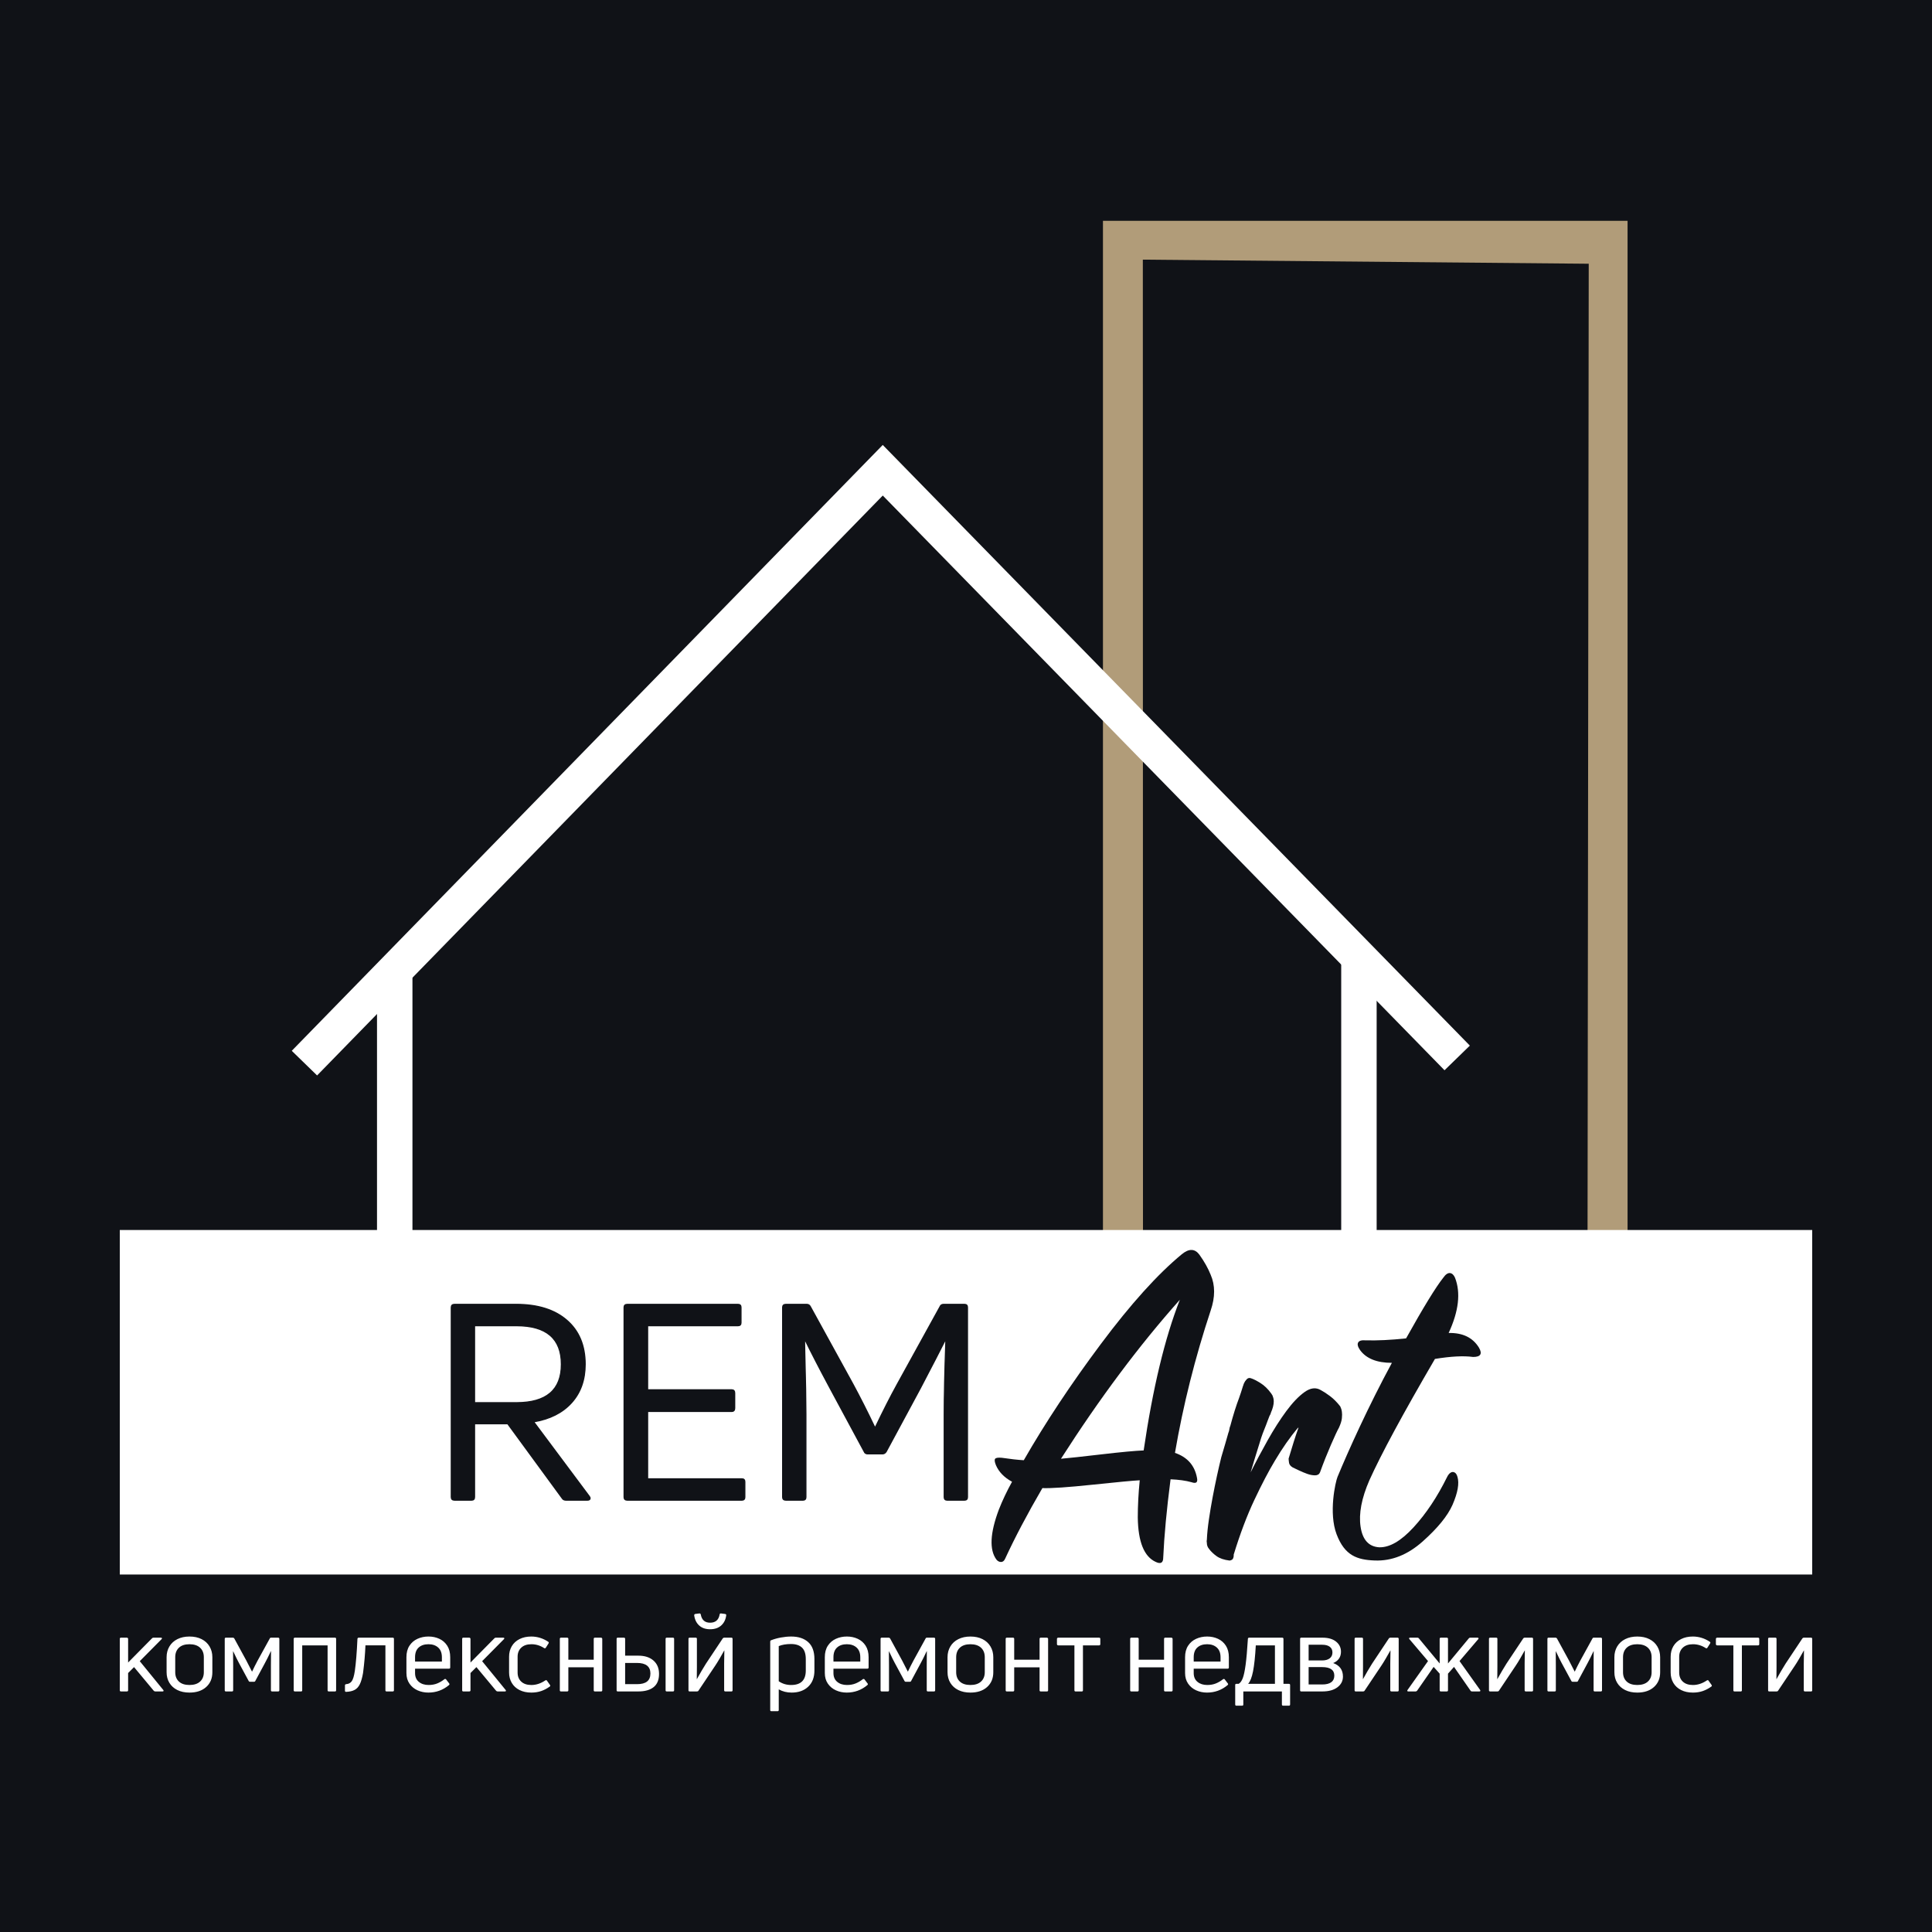 <?xml version="1.0" encoding="UTF-8"?> <svg xmlns="http://www.w3.org/2000/svg" xmlns:xlink="http://www.w3.org/1999/xlink" xmlns:xodm="http://www.corel.com/coreldraw/odm/2003" xml:space="preserve" width="350mm" height="350mm" version="1.1" style="shape-rendering:geometricPrecision; text-rendering:geometricPrecision; image-rendering:optimizeQuality; fill-rule:evenodd; clip-rule:evenodd" viewBox="0 0 10094.76 10094.76"> <defs> <style type="text/css"> .str0 {stroke:#101217;stroke-width:5.77;stroke-miterlimit:22.926} .fil0 {fill:#101217} .fil2 {fill:#B19C79} .fil3 {fill:white} .fil4 {fill:#101217;fill-rule:nonzero} .fil1 {fill:white;fill-rule:nonzero} </style> </defs> <g id="Слой_x0020_1">  <polygon class="fil0" points="-0,10094.76 -0,0 10094.76,0 10094.76,10094.76 "></polygon> <path class="fil1" d="M811.26 8837.82c-3.26,0 -5.98,-1.27 -8.15,-3.81l-102.7 -123.36 -30.98 30.98 0 90.21c0,3.98 -2.17,5.98 -6.52,5.98l-30.97 0c-3.99,0 -5.98,-2 -5.98,-5.98l0 -268.45c0,-4.34 1.99,-6.52 5.98,-6.52l30.97 0c1.81,0 3.35,0.63 4.62,1.89 1.27,1.27 1.9,2.81 1.9,4.62l0 123.36 124.98 -126.62c1.81,-2.17 4.35,-3.25 7.61,-3.25l39.12 0c2.53,0 4.17,0.81 4.89,2.44 0.73,1.63 0.18,3.35 -1.63,5.16l-114.12 115.21 122.81 150.52c1.08,1.44 1.63,2.72 1.63,3.8 0,2.54 -1.81,3.81 -5.43,3.81l-38.04 0zm298.33 -100.54c0,32.24 -10.78,58.06 -32.33,77.44 -21.56,19.38 -50.63,29.07 -87.22,29.07 -24.27,0 -45.37,-4.44 -63.31,-13.31 -17.93,-8.88 -31.79,-21.37 -41.57,-37.5 -9.78,-16.12 -14.67,-34.68 -14.67,-55.7l0 -78.24c0,-21.02 4.89,-39.76 14.67,-56.25 9.78,-16.48 23.73,-29.26 41.84,-38.31 18.12,-9.05 39.12,-13.58 63.03,-13.58 24.27,0 45.38,4.53 63.31,13.58 17.93,9.06 31.78,21.83 41.57,38.31 9.78,16.48 14.67,35.23 14.67,56.25l0 78.24zm-194 0c0,20.66 6.43,36.96 19.29,48.91 12.86,11.96 31.24,17.93 55.15,17.93 23.91,0 42.39,-5.98 55.43,-17.93 13.04,-11.96 19.56,-28.25 19.56,-48.91l0 -78.24c0,-21.02 -6.52,-37.59 -19.56,-49.72 -13.05,-12.14 -31.52,-18.21 -55.43,-18.21 -23.91,0 -42.29,6.07 -55.15,18.21 -12.86,12.13 -19.29,28.71 -19.29,49.72l0 78.24zm264.64 100.54c-3.99,0 -5.98,-2 -5.98,-5.98l0 -268.45c0,-4.34 1.99,-6.52 5.98,-6.52l36.95 0c2.9,0 5.26,1.44 7.07,4.34l62.49 114.66c7.61,14.13 17.57,33.51 29.89,58.15l0.55 0c9.05,-19.21 18.84,-38.59 29.34,-58.15l63.04 -114.66c1.09,-2.9 3.44,-4.34 7.07,-4.34l36.41 0c4.34,0 6.52,2.17 6.52,6.52l0 268.45c0,3.98 -2.17,5.98 -6.52,5.98l-31.52 0c-3.98,0 -5.98,-2 -5.98,-5.98l0 -129.88c0,-34.05 0.18,-59.05 0.55,-74.99l-0.55 0c-13.04,27.53 -23.37,48.19 -30.98,61.95l-50.53 94.01c-1.08,2.9 -3.44,4.35 -7.06,4.35l-20.65 0c-3.26,0 -5.62,-1.45 -7.07,-4.35l-51.62 -95.64c-7.24,-13.4 -15.21,-29.53 -23.91,-48.36l-5.98 -11.96 0.55 74.99 0 129.88c0,3.98 -2,5.98 -5.98,5.98l-32.06 0zm570.03 -280.94c3.98,0 5.98,2.17 5.98,6.52l0 268.45c0,3.98 -2,5.98 -5.98,5.98l-32.07 0c-4.34,0 -6.52,-2 -6.52,-5.98l0 -234.75 -132.59 0 0 234.75c0,3.98 -2,5.98 -5.98,5.98l-32.06 0c-4.34,0 -6.52,-2 -6.52,-5.98l0 -268.45c0,-4.34 2.17,-6.52 6.52,-6.52l209.22 0zm146.72 184.21c-4.35,25 -9.87,44.47 -16.57,58.41 -6.71,13.95 -15.76,24 -27.17,30.16 -11.42,6.15 -26.36,9.6 -44.83,10.32 -3.98,0 -5.98,-1.99 -5.98,-5.98l0 -27.71c0,-3.62 2,-5.79 5.98,-6.52 12.68,-0.73 22.46,-5.8 29.34,-15.22 6.88,-9.42 12.32,-27.53 16.31,-54.34 5.79,-39.85 10.32,-95.46 13.58,-166.83 0,-1.81 0.63,-3.35 1.9,-4.62 1.27,-1.27 2.81,-1.89 4.62,-1.89l177.7 0c4.35,0 6.52,2.17 6.52,6.52l0 268.45c0,3.98 -2.17,5.98 -6.52,5.98l-32.06 0c-3.99,0 -5.98,-2 -5.98,-5.98l0 -234.75 -104.34 0c-1.81,46.01 -5.98,94.01 -12.49,144zm455.38 -28.8c0,4.34 -2,6.52 -5.98,6.52l-177.7 0 0 22.82c0,19.93 6.61,35.32 19.84,46.19 13.22,10.86 30.15,16.3 50.8,16.3 17.03,0 32.15,-2.72 45.38,-8.15 13.22,-5.43 25.81,-12.86 37.77,-22.28 0.72,-0.72 1.99,-1.08 3.8,-1.08 2.54,0 4.16,0.91 4.89,2.72l15.75 20.65c1.09,1.45 1.63,2.71 1.63,3.8 0,1.45 -0.91,3.08 -2.71,4.89 -31.16,26.08 -67.03,39.12 -107.6,39.12 -20.29,0 -39.12,-3.9 -56.52,-11.68 -17.39,-7.79 -31.42,-19.38 -42.11,-34.78 -10.69,-15.4 -16.03,-33.96 -16.03,-55.7l0 -82.59c0,-23.91 5.25,-43.93 15.76,-60.05 10.5,-16.12 24.54,-28.17 42.11,-36.13 17.57,-7.97 36.68,-11.96 57.33,-11.96 20.65,0 39.58,3.98 56.79,11.96 17.21,7.97 30.98,20.01 41.3,36.13 10.33,16.12 15.49,36.14 15.49,60.05l0 53.25zm-43.48 -53.25c0,-22.1 -6.43,-38.95 -19.29,-50.54 -12.86,-11.59 -29.8,-17.39 -50.81,-17.39 -21.37,0 -38.4,5.71 -51.08,17.12 -12.68,11.41 -19.02,28.35 -19.02,50.81l0 22.82 140.2 0 0 -22.82zm291.27 178.78c-3.26,0 -5.98,-1.27 -8.15,-3.81l-102.71 -123.36 -30.98 30.98 0 90.21c0,3.98 -2.17,5.98 -6.52,5.98l-30.97 0c-3.99,0 -5.98,-2 -5.98,-5.98l0 -268.45c0,-4.34 1.99,-6.52 5.98,-6.52l30.97 0c1.81,0 3.35,0.63 4.62,1.89 1.27,1.27 1.9,2.81 1.9,4.62l0 123.36 124.98 -126.62c1.81,-2.17 4.35,-3.25 7.61,-3.25l39.12 0c2.53,0 4.17,0.81 4.89,2.44 0.73,1.63 0.18,3.35 -1.63,5.16l-114.12 115.21 122.81 150.52c1.08,1.44 1.63,2.72 1.63,3.8 0,2.54 -1.81,3.81 -5.43,3.81l-38.04 0zm272.24 -25.54c-14.49,10.5 -29.52,18.38 -45.1,23.63 -15.58,5.26 -32.6,7.88 -51.08,7.88 -23.55,0 -44.11,-4.44 -61.68,-13.31 -17.57,-8.88 -31.06,-21.28 -40.48,-37.22 -9.42,-15.94 -14.13,-34.05 -14.13,-54.34l0 -82.6c0,-20.65 4.71,-38.94 14.13,-54.88 9.42,-15.94 22.91,-28.35 40.48,-37.22 17.57,-8.88 37.95,-13.31 61.13,-13.31 31.52,0 61.05,9.06 88.58,27.17 2.17,1.44 3.26,3.08 3.26,4.89 0,1.09 -0.54,2.53 -1.63,4.34l-14.13 22.28c-2.54,3.26 -5.43,3.81 -8.7,1.63 -20.65,-13.4 -42.75,-20.1 -66.3,-20.1 -22.83,0 -40.58,5.98 -53.25,17.93 -12.68,11.96 -19.02,27.72 -19.02,47.28l0 82.6c0,19.93 6.34,35.77 19.02,47.55 12.68,11.77 30.25,17.66 52.71,17.66 25,0 49.27,-7.97 72.82,-23.91 1.81,-1.08 3.26,-1.63 4.34,-1.63 1.81,0 3.26,0.91 4.35,2.72l15.75 22.27c1.08,1.45 1.63,2.9 1.63,4.35 0,1.81 -0.91,3.26 -2.71,4.35zm58.69 25.54c-3.99,0 -5.98,-2 -5.98,-5.98l0 -268.45c0,-4.34 1.99,-6.52 5.98,-6.52l32.06 0c4.34,0 6.52,2.17 6.52,6.52l0 108.68 132.59 0 0 -108.68c0,-4.34 1.99,-6.52 5.98,-6.52l32.06 0c1.81,0 3.35,0.63 4.62,1.89 1.27,1.27 1.9,2.81 1.9,4.62l0 268.45c0,3.98 -2.18,5.98 -6.52,5.98l-32.06 0c-3.99,0 -5.98,-2 -5.98,-5.98l0 -120.09 -132.59 0 0 120.09c0,3.98 -2.18,5.98 -6.52,5.98l-32.06 0zm296.7 0c-3.99,0 -5.98,-2 -5.98,-5.98l0 -268.45c0,-4.34 1.99,-6.52 5.98,-6.52l32.06 0c4.34,0 6.52,2.17 6.52,6.52l0 87.49 69.01 0c33.32,0 59.68,8.52 79.07,25.54 19.38,17.03 29.07,40.21 29.07,69.56 0,31.15 -9.42,54.25 -28.26,69.28 -18.84,15.03 -45.46,22.55 -79.88,22.55l-107.6 0zm255.94 0c-3.98,0 -5.98,-2 -5.98,-5.98l0 -268.45c0,-4.34 1.99,-6.52 5.98,-6.52l32.07 0c4.34,0 6.52,2.17 6.52,6.52l0 268.45c0,3.98 -2.17,5.98 -6.52,5.98l-32.07 0zm-155.41 -38.04c23.55,0 41.12,-4.62 52.71,-13.86 11.59,-9.24 17.39,-23.28 17.39,-42.12 0,-18.11 -5.89,-31.79 -17.66,-41.03 -11.77,-9.23 -29.25,-13.85 -52.44,-13.85l-61.95 0 0 110.85 61.95 0zm466.25 -360.28c-2.54,22.1 -11.14,39.85 -25.81,53.25 -14.67,13.4 -34.15,20.1 -58.42,20.1 -23.91,0 -43.02,-6.61 -57.33,-19.83 -14.3,-13.22 -22.91,-30.88 -25.81,-52.98l0 -1.08c0,-1.45 0.54,-2.71 1.63,-3.8 1.09,-1.09 2.35,-1.81 3.8,-2.17l21.74 -2.72 1.08 0c2.9,0 4.9,1.63 5.98,4.89 5.07,28.98 21.38,43.48 48.91,43.48 28.25,0 44.92,-14.5 49.99,-43.48 0.36,-3.62 2.72,-5.25 7.07,-4.89l21.19 2.72c4.34,0.72 6.34,2.9 5.98,6.52zm-191.28 398.32c-3.99,0 -5.98,-2 -5.98,-5.98l0 -268.45c0,-4.34 1.99,-6.52 5.98,-6.52l32.06 0c3.98,0 5.98,2.17 5.98,6.52l0 144.55 -0.55 66.3c6.16,-11.23 14.4,-25.72 24.72,-43.47 10.33,-17.76 18.02,-30.43 23.09,-38.04l87.49 -131.5c1.81,-2.9 4.35,-4.34 7.6,-4.34l38.04 0c3.98,0 5.98,2.17 5.98,6.52l0 268.45c0,3.98 -2,5.98 -5.98,5.98l-31.52 0c-4.34,0 -6.52,-2 -6.52,-5.98l0 -140.2c0,-19.21 0.37,-41.84 1.09,-67.93l-0.55 0c-6.15,11.23 -13.94,24.91 -23.37,41.03 -9.42,16.12 -17.21,28.72 -23.37,37.77l-88.03 131.5c-1.45,2.54 -3.98,3.81 -7.61,3.81l-38.58 0zm425.48 -267.36c15.58,-6.16 32.7,-10.96 51.36,-14.4 18.66,-3.44 36.68,-5.16 54.07,-5.16 37.32,0 66.84,9.69 88.58,29.07 21.72,19.38 32.6,49 32.6,88.85l0 59.78c0,35.87 -10.87,64.03 -32.6,84.5 -21.74,20.46 -50.54,30.7 -86.41,30.7 -24.99,0 -47.45,-5.62 -67.38,-16.84l0 108.14c0,3.98 -2.17,5.98 -6.52,5.98l-32.06 0c-3.99,0 -5.98,-1.99 -5.98,-5.98l0 -357.56c0,-3.62 1.45,-5.98 4.34,-7.07zm104.88 233.66c51.08,0 76.62,-25.18 76.62,-75.53l0 -59.78c0,-27.53 -6.61,-47.54 -19.83,-60.04 -13.22,-12.5 -32.33,-18.74 -57.34,-18.74 -25.35,0 -46.73,3.62 -64.12,10.86l0 183.67c18.84,13.04 40.39,19.56 64.66,19.56zm404.84 -91.83c0,4.34 -2,6.52 -5.98,6.52l-177.69 0 0 22.82c0,19.93 6.6,35.32 19.83,46.19 13.22,10.86 30.15,16.3 50.81,16.3 17.03,0 32.15,-2.72 45.38,-8.15 13.22,-5.43 25.81,-12.86 37.77,-22.28 0.72,-0.72 1.99,-1.08 3.8,-1.08 2.54,0 4.16,0.91 4.89,2.72l15.75 20.65c1.09,1.45 1.64,2.71 1.64,3.8 0,1.45 -0.91,3.08 -2.72,4.89 -31.16,26.08 -67.03,39.12 -107.6,39.12 -20.29,0 -39.12,-3.9 -56.52,-11.68 -17.39,-7.79 -31.42,-19.38 -42.11,-34.78 -10.69,-15.4 -16.03,-33.96 -16.03,-55.7l0 -82.59c0,-23.91 5.25,-43.93 15.76,-60.05 10.5,-16.12 24.54,-28.17 42.11,-36.13 17.57,-7.97 36.68,-11.96 57.33,-11.96 20.65,0 39.58,3.98 56.79,11.96 17.21,7.97 30.98,20.01 41.3,36.13 10.33,16.12 15.49,36.14 15.49,60.05l0 53.25zm-43.48 -53.25c0,-22.1 -6.43,-38.95 -19.29,-50.54 -12.86,-11.59 -29.8,-17.39 -50.81,-17.39 -21.37,0 -38.4,5.71 -51.08,17.12 -12.68,11.41 -19.01,28.35 -19.01,50.81l0 22.82 140.2 0 0 -22.82zm111.95 178.78c-3.99,0 -5.98,-2 -5.98,-5.98l0 -268.45c0,-4.34 1.99,-6.52 5.98,-6.52l36.95 0c2.9,0 5.26,1.44 7.07,4.34l62.49 114.66c7.61,14.13 17.57,33.51 29.89,58.15l0.55 0c9.05,-19.21 18.84,-38.59 29.34,-58.15l63.03 -114.66c1.09,-2.9 3.44,-4.34 7.07,-4.34l36.41 0c4.34,0 6.52,2.17 6.52,6.52l0 268.45c0,3.98 -2.17,5.98 -6.52,5.98l-31.52 0c-3.98,0 -5.98,-2 -5.98,-5.98l0 -129.88c0,-34.05 0.18,-59.05 0.55,-74.99l-0.55 0c-13.04,27.53 -23.37,48.19 -30.98,61.95l-50.53 94.01c-1.08,2.9 -3.44,4.35 -7.06,4.35l-20.65 0c-3.26,0 -5.62,-1.45 -7.07,-4.35l-51.63 -95.64c-7.24,-13.4 -15.21,-29.53 -23.91,-48.36l-5.98 -11.96 0.55 74.99 0 129.88c0,3.98 -2,5.98 -5.98,5.98l-32.06 0zm583.07 -100.54c0,32.24 -10.77,58.06 -32.33,77.44 -21.56,19.38 -50.63,29.07 -87.22,29.07 -24.27,0 -45.37,-4.44 -63.31,-13.31 -17.93,-8.88 -31.79,-21.37 -41.57,-37.5 -9.78,-16.12 -14.67,-34.68 -14.67,-55.7l0 -78.24c0,-21.02 4.89,-39.76 14.67,-56.25 9.78,-16.48 23.73,-29.26 41.84,-38.31 18.12,-9.05 39.12,-13.58 63.03,-13.58 24.27,0 45.38,4.53 63.31,13.58 17.93,9.06 31.78,21.83 41.57,38.31 9.78,16.48 14.67,35.23 14.67,56.25l0 78.24zm-194 0c0,20.66 6.43,36.96 19.29,48.91 12.86,11.96 31.24,17.93 55.15,17.93 23.91,0 42.39,-5.98 55.43,-17.93 13.04,-11.96 19.56,-28.25 19.56,-48.91l0 -78.24c0,-21.02 -6.52,-37.59 -19.56,-49.72 -13.05,-12.14 -31.52,-18.21 -55.43,-18.21 -23.91,0 -42.29,6.07 -55.15,18.21 -12.86,12.13 -19.29,28.71 -19.29,49.72l0 78.24zm264.64 100.54c-3.99,0 -5.98,-2 -5.98,-5.98l0 -268.45c0,-4.34 1.99,-6.52 5.98,-6.52l32.06 0c4.34,0 6.52,2.17 6.52,6.52l0 108.68 132.59 0 0 -108.68c0,-4.34 1.99,-6.52 5.98,-6.52l32.06 0c1.81,0 3.35,0.63 4.62,1.89 1.27,1.27 1.9,2.81 1.9,4.62l0 268.45c0,3.98 -2.18,5.98 -6.52,5.98l-32.06 0c-3.99,0 -5.98,-2 -5.98,-5.98l0 -120.09 -132.59 0 0 120.09c0,3.98 -2.18,5.98 -6.52,5.98l-32.06 0zm359.18 0c-3.99,0 -5.98,-2 -5.98,-5.98l0 -234.75 -84.77 0c-1.81,0 -3.35,-0.63 -4.62,-1.9 -1.27,-1.27 -1.9,-2.81 -1.9,-4.62l0 -27.17c0,-1.81 0.63,-3.35 1.9,-4.62 1.27,-1.27 2.81,-1.89 4.62,-1.89l213.55 0c4.34,0 6.52,2.17 6.52,6.52l0 27.17c0,4.35 -2.18,6.52 -6.52,6.52l-84.23 0 0 234.75c0,3.98 -2,5.98 -5.98,5.98l-32.61 0zm291.27 0c-3.99,0 -5.98,-2 -5.98,-5.98l0 -268.45c0,-4.34 1.99,-6.52 5.98,-6.52l32.06 0c4.34,0 6.52,2.17 6.52,6.52l0 108.68 132.59 0 0 -108.68c0,-4.34 1.99,-6.52 5.98,-6.52l32.06 0c1.81,0 3.35,0.63 4.62,1.89 1.27,1.27 1.9,2.81 1.9,4.62l0 268.45c0,3.98 -2.18,5.98 -6.52,5.98l-32.06 0c-3.99,0 -5.98,-2 -5.98,-5.98l0 -120.09 -132.59 0 0 120.09c0,3.98 -2.18,5.98 -6.52,5.98l-32.06 0zm509.72 -125.53c0,4.34 -2,6.52 -5.98,6.52l-177.7 0 0 22.82c0,19.93 6.61,35.32 19.83,46.19 13.22,10.86 30.16,16.3 50.81,16.3 17.03,0 32.15,-2.72 45.38,-8.15 13.22,-5.43 25.81,-12.86 37.77,-22.28 0.72,-0.72 1.99,-1.08 3.8,-1.08 2.54,0 4.16,0.91 4.89,2.72l15.75 20.65c1.09,1.45 1.63,2.71 1.63,3.8 0,1.45 -0.91,3.08 -2.72,4.89 -31.16,26.08 -67.02,39.12 -107.59,39.12 -20.29,0 -39.13,-3.9 -56.52,-11.68 -17.39,-7.79 -31.42,-19.38 -42.11,-34.78 -10.69,-15.4 -16.03,-33.96 -16.03,-55.7l0 -82.59c0,-23.91 5.25,-43.93 15.76,-60.05 10.5,-16.12 24.54,-28.17 42.11,-36.13 17.57,-7.97 36.68,-11.96 57.33,-11.96 20.66,0 39.58,3.98 56.79,11.96 17.21,7.97 30.98,20.01 41.3,36.13 10.33,16.12 15.49,36.14 15.49,60.05l0 53.25zm-43.48 -53.25c0,-22.1 -6.43,-38.95 -19.29,-50.54 -12.86,-11.59 -29.8,-17.39 -50.81,-17.39 -21.37,0 -38.39,5.71 -51.08,17.12 -12.68,11.41 -19.02,28.35 -19.02,50.81l0 22.82 140.2 0 0 -22.82zm82.6 253.22c-3.99,0 -5.98,-2.17 -5.98,-6.52l0 -101.62c0,-3.98 1.99,-5.98 5.98,-5.98l11.96 0c8.69,-5.07 15.85,-14.86 21.46,-29.34 5.62,-14.49 10.6,-37.77 14.94,-69.83 4.35,-32.07 8.34,-77.25 11.96,-135.58 0,-1.81 0.55,-3.35 1.64,-4.62 1.09,-1.27 2.53,-1.89 4.34,-1.89l173.35 0c4.34,0 6.52,2.17 6.52,6.52l0 234.76 28.25 0c4.35,0 6.52,1.99 6.52,5.98l0 101.62c0,4.35 -2.17,6.52 -6.52,6.52l-29.89 0c-4.34,0 -6.52,-2.17 -6.52,-6.52l0 -67.92 -201.6 0 0 67.92c0,4.35 -1.99,6.52 -5.98,6.52l-30.43 0zm101.62 -315.18c-3.26,58.32 -8.06,103.52 -14.4,135.58 -6.34,32.06 -14.95,53.88 -25.81,65.48l140.2 0 0 -201.06 -99.98 0zm237.47 240.73c-3.99,0 -5.98,-2 -5.98,-5.98l0 -268.45c0,-4.34 1.99,-6.52 5.98,-6.52l110.85 0c30.43,0 54.15,6.88 71.18,20.65 17.03,13.77 25.54,31.34 25.54,52.71 0,14.49 -3.62,26.72 -10.87,36.68 -7.24,9.97 -17.21,17.48 -29.89,22.55 34.05,12.32 51.08,35.87 51.08,70.65 0,22.82 -9.6,41.48 -28.8,55.97 -19.21,14.49 -45.28,21.74 -78.25,21.74l-110.85 0zm109.22 -161.94c16.67,0 29.8,-3.62 39.4,-10.86 9.6,-7.25 14.4,-17.57 14.4,-30.98 0,-12.68 -4.62,-22.55 -13.86,-29.62 -9.23,-7.06 -22.55,-10.6 -39.93,-10.6l-70.64 0 0 82.06 70.64 0zm0 125.53c21.01,0 36.86,-3.89 47.55,-11.68 10.69,-7.8 16.03,-19.3 16.03,-34.51 0,-29.71 -21.19,-44.57 -63.57,-44.57l-70.64 0 0 90.75 70.64 0zm175.52 36.41c-3.99,0 -5.98,-2 -5.98,-5.98l0 -268.45c0,-4.34 1.99,-6.52 5.98,-6.52l32.06 0c3.98,0 5.98,2.17 5.98,6.52l0 144.55 -0.55 66.3c6.16,-11.23 14.4,-25.72 24.72,-43.47 10.33,-17.76 18.02,-30.43 23.1,-38.04l87.49 -131.5c1.81,-2.9 4.35,-4.34 7.61,-4.34l38.04 0c3.98,0 5.98,2.17 5.98,6.52l0 268.45c0,3.98 -1.99,5.98 -5.98,5.98l-31.52 0c-4.34,0 -6.52,-2 -6.52,-5.98l0 -140.2c0,-19.21 0.37,-41.84 1.09,-67.93l-0.55 0c-6.15,11.23 -13.94,24.91 -23.37,41.03 -9.41,16.12 -17.21,28.72 -23.37,37.77l-88.03 131.5c-1.45,2.54 -3.98,3.81 -7.6,3.81l-38.58 0zm607.53 0c-3.62,0 -6.16,-1.27 -7.61,-3.81l-86.4 -124.44 -31.52 35.32 0 86.94c0,3.98 -2.18,5.98 -6.52,5.98l-30.98 0c-3.98,0 -5.98,-2 -5.98,-5.98l0 -86.94 -31.51 -35.32 -86.41 124.44c-2.17,2.54 -4.7,3.81 -7.6,3.81l-38.58 0c-2.54,0 -4.17,-0.72 -4.89,-2.17 -0.72,-1.45 -0.36,-3.26 1.09,-5.43l107.05 -151.07 -97.27 -114.66c-1.09,-1.09 -1.63,-2.35 -1.63,-3.8 0,-2.53 1.63,-3.8 4.89,-3.8l39.13 0c3.26,0 5.79,1.44 7.6,4.34l108.14 130.42 0 -128.25c0,-4.34 2,-6.52 5.98,-6.52l30.98 0c4.34,0 6.52,2.17 6.52,6.52l0 128.25 108.14 -130.42c1.81,-2.9 4.34,-4.34 7.6,-4.34l38.58 0c2.54,0 4.26,0.81 5.16,2.44 0.91,1.63 0.45,3.35 -1.36,5.16l-97.81 114.66 107.59 151.07c0.72,1.08 1.08,2.35 1.08,3.8 0,2.54 -1.63,3.81 -4.89,3.81l-38.58 0zm94.56 0c-3.99,0 -5.98,-2 -5.98,-5.98l0 -268.45c0,-4.34 1.99,-6.52 5.98,-6.52l32.06 0c3.98,0 5.98,2.17 5.98,6.52l0 144.55 -0.55 66.3c6.16,-11.23 14.4,-25.72 24.72,-43.47 10.33,-17.76 18.03,-30.43 23.1,-38.04l87.49 -131.5c1.81,-2.9 4.35,-4.34 7.61,-4.34l38.04 0c3.98,0 5.98,2.17 5.98,6.52l0 268.45c0,3.98 -1.99,5.98 -5.98,5.98l-31.52 0c-4.34,0 -6.52,-2 -6.52,-5.98l0 -140.2c0,-19.21 0.37,-41.84 1.09,-67.93l-0.54 0c-6.15,11.23 -13.95,24.91 -23.37,41.03 -9.42,16.12 -17.21,28.72 -23.37,37.77l-88.03 131.5c-1.45,2.54 -3.98,3.81 -7.61,3.81l-38.58 0zm305.4 0c-3.99,0 -5.98,-2 -5.98,-5.98l0 -268.45c0,-4.34 1.99,-6.52 5.98,-6.52l36.95 0c2.9,0 5.26,1.44 7.07,4.34l62.49 114.66c7.61,14.13 17.57,33.51 29.89,58.15l0.55 0c9.06,-19.21 18.84,-38.59 29.34,-58.15l63.03 -114.66c1.09,-2.9 3.44,-4.34 7.07,-4.34l36.41 0c4.35,0 6.52,2.17 6.52,6.52l0 268.45c0,3.98 -2.17,5.98 -6.52,5.98l-31.52 0c-3.98,0 -5.98,-2 -5.98,-5.98l0 -129.88c0,-34.05 0.18,-59.05 0.55,-74.99l-0.55 0c-13.04,27.53 -23.36,48.19 -30.97,61.95l-50.53 94.01c-1.08,2.9 -3.44,4.35 -7.06,4.35l-20.65 0c-3.26,0 -5.62,-1.45 -7.07,-4.35l-51.63 -95.64c-7.24,-13.4 -15.21,-29.53 -23.91,-48.36l-5.98 -11.96 0.55 74.99 0 129.88c0,3.98 -2,5.98 -5.98,5.98l-32.06 0zm583.07 -100.54c0,32.24 -10.77,58.06 -32.33,77.44 -21.56,19.38 -50.63,29.07 -87.22,29.07 -24.27,0 -45.37,-4.44 -63.31,-13.31 -17.93,-8.88 -31.79,-21.37 -41.57,-37.5 -9.78,-16.12 -14.67,-34.68 -14.67,-55.7l0 -78.24c0,-21.02 4.89,-39.76 14.67,-56.25 9.78,-16.48 23.73,-29.26 41.84,-38.31 18.12,-9.05 39.13,-13.58 63.04,-13.58 24.27,0 45.38,4.53 63.31,13.58 17.93,9.06 31.78,21.83 41.56,38.31 9.78,16.48 14.67,35.23 14.67,56.25l0 78.24zm-194 0c0,20.66 6.43,36.96 19.29,48.91 12.86,11.96 31.24,17.93 55.15,17.93 23.91,0 42.39,-5.98 55.43,-17.93 13.04,-11.96 19.56,-28.25 19.56,-48.91l0 -78.24c0,-21.02 -6.52,-37.59 -19.56,-49.72 -13.04,-12.14 -31.52,-18.21 -55.43,-18.21 -23.91,0 -42.3,6.07 -55.15,18.21 -12.86,12.13 -19.29,28.71 -19.29,49.72l0 78.24zm461.35 75c-14.49,10.5 -29.53,18.38 -45.1,23.63 -15.58,5.26 -32.6,7.88 -51.08,7.88 -23.55,0 -44.11,-4.44 -61.68,-13.31 -17.57,-8.88 -31.06,-21.28 -40.48,-37.22 -9.42,-15.94 -14.13,-34.05 -14.13,-54.34l0 -82.6c0,-20.65 4.71,-38.94 14.13,-54.88 9.42,-15.94 22.91,-28.35 40.48,-37.22 17.57,-8.88 37.95,-13.31 61.13,-13.31 31.52,0 61.05,9.06 88.58,27.17 2.17,1.44 3.26,3.08 3.26,4.89 0,1.09 -0.55,2.53 -1.63,4.34l-14.13 22.28c-2.54,3.26 -5.43,3.81 -8.69,1.63 -20.65,-13.4 -42.75,-20.1 -66.3,-20.1 -22.83,0 -40.58,5.98 -53.25,17.93 -12.68,11.96 -19.02,27.72 -19.02,47.28l0 82.6c0,19.93 6.34,35.77 19.02,47.55 12.68,11.77 30.25,17.66 52.71,17.66 25,0 49.27,-7.97 72.82,-23.91 1.81,-1.08 3.26,-1.63 4.34,-1.63 1.81,0 3.26,0.91 4.35,2.72l15.76 22.27c1.08,1.45 1.63,2.9 1.63,4.35 0,1.81 -0.91,3.26 -2.72,4.35zm121.18 25.54c-3.99,0 -5.98,-2 -5.98,-5.98l0 -234.75 -84.78 0c-1.81,0 -3.35,-0.63 -4.62,-1.9 -1.27,-1.27 -1.9,-2.81 -1.9,-4.62l0 -27.17c0,-1.81 0.64,-3.35 1.9,-4.62 1.27,-1.27 2.81,-1.89 4.62,-1.89l213.56 0c4.34,0 6.52,2.17 6.52,6.52l0 27.17c0,4.35 -2.18,6.52 -6.52,6.52l-84.23 0 0 234.75c0,3.98 -2,5.98 -5.98,5.98l-32.6 0zm181.5 0c-3.99,0 -5.98,-2 -5.98,-5.98l0 -268.45c0,-4.34 1.99,-6.52 5.98,-6.52l32.06 0c3.98,0 5.98,2.17 5.98,6.52l0 144.55 -0.55 66.3c6.16,-11.23 14.4,-25.72 24.72,-43.47 10.33,-17.76 18.03,-30.43 23.1,-38.04l87.49 -131.5c1.81,-2.9 4.35,-4.34 7.61,-4.34l38.04 0c3.98,0 5.98,2.17 5.98,6.52l0 268.45c0,3.98 -1.99,5.98 -5.98,5.98l-31.52 0c-4.34,0 -6.52,-2 -6.52,-5.98l0 -140.2c0,-19.21 0.37,-41.84 1.09,-67.93l-0.55 0c-6.15,11.23 -13.95,24.91 -23.37,41.03 -9.42,16.12 -17.21,28.72 -23.37,37.77l-88.03 131.5c-1.45,2.54 -3.98,3.81 -7.61,3.81l-38.58 0z"></path> <polygon class="fil2" points="5762.96,1153.68 5762.96,6465.31 5972.11,6465.31 5971.36,1356.65 8301.16,1378.07 8294.95,6465.31 8504.09,6465.31 8504.09,1153.68 "></polygon> <g id="_1328478016288"> <polygon class="fil1" points="1524.47,5490.5 4612.38,2324.88 7680.02,5463.35 7547.65,5592.11 4612.51,2589.21 1656.84,5619.26 "></polygon> <polygon class="fil1" points="2155.05,5071.2 2155.05,6465.31 1969.88,6465.31 1969.88,5071.2 "></polygon> <polygon class="fil1" points="7193.04,5002.48 7193.04,6465.31 7007.86,6465.31 7007.86,5002.48 "></polygon> </g> <polygon class="fil3" points="625.95,6426.82 9468.8,6426.82 9468.8,8226.9 625.95,8226.9 "></polygon> <path class="fil4 str0" d="M2957.48 7838.39c-9.54,0 -16.22,-3.34 -20.03,-10.02l-284.74 -389.2 -173.14 0 0 383.48c0,10.49 -5.25,15.74 -15.74,15.74l-88.72 0c-11.44,0 -17.16,-5.25 -17.16,-15.74l0 -991.6c0,-10.49 5.72,-15.74 17.16,-15.74l321.95 0c112.56,0 200.8,27.66 264.71,82.99 63.91,55.33 95.87,132.12 95.87,230.37 0,81.08 -23.61,147.86 -70.83,200.33 -47.21,52.46 -113.27,85.85 -198.17,100.16l290.46 389.2c2.86,3.81 4.29,7.15 4.29,10.01 0,6.68 -4.77,10.02 -14.31,10.02l-111.6 0zm-477.91 -911.47l0 402.08 218.92 0c156.45,0 234.67,-66.78 234.67,-200.33 0,-134.5 -78.22,-201.75 -234.67,-201.75l-218.92 0zm1396.53 799.86c10.5,0 15.74,5.25 15.74,15.74l0 80.13c0,10.49 -5.25,15.74 -15.74,15.74l-598.11 0c-11.44,0 -17.17,-5.25 -17.17,-15.74l0 -991.6c0,-10.49 5.73,-15.74 17.17,-15.74l578.07 0c10.5,0 15.74,5.25 15.74,15.74l0 80.13c0,10.49 -5.24,15.74 -15.74,15.74l-472.19 0 0 334.83 439.28 0c10.49,0 15.73,5.72 15.73,17.17l0 78.7c0,11.45 -5.24,17.17 -15.73,17.17l-439.28 0 0 352 492.22 0zm230.37 111.61c-11.44,0 -17.17,-5.25 -17.17,-15.74l0 -991.6c0,-10.49 5.73,-15.74 17.17,-15.74l108.75 0c8.59,0 14.79,3.82 18.6,11.45l221.79 403.5c38.15,70.59 76.31,145.95 114.47,226.08l4.29 0c40.06,-83.94 78.22,-158.83 114.47,-224.64l223.22 -404.94c2.86,-7.63 9.06,-11.45 18.6,-11.45l108.75 0c10.49,0 15.74,5.25 15.74,15.74l0 991.6c0,10.49 -5.25,15.74 -15.74,15.74l-90.15 0c-10.49,0 -15.74,-5.25 -15.74,-15.74l0 -432.12c0,-96.35 2.86,-225.6 8.59,-387.77l-2.86 -1.43c-23.85,47.69 -67.25,131.64 -130.21,251.83l-178.86 331.96c-4.77,7.63 -11.45,11.44 -20.03,11.44l-75.84 0c-9.54,0 -15.74,-3.81 -18.6,-11.44l-178.86 -331.96c-55.33,-103.02 -98.73,-186.96 -130.2,-251.83l-2.86 1.43 1.43 70.11c3.81,139.28 5.72,245.16 5.72,317.66l0 432.12c0,10.49 -5.25,15.74 -15.74,15.74l-88.72 0z"></path> <path class="fil4" d="M5955.21 7734.49c-34.08,1.7 -115.89,9.37 -245.41,23.01 -129.52,13.63 -217.29,19.6 -263.31,17.89 -78.4,134.64 -143.16,257.34 -194.29,368.12 -5.11,11.93 -12.36,17.89 -21.73,17.89 -9.38,0 -17.47,-4.26 -24.29,-12.78 -37.49,-51.13 -33.23,-138.05 12.78,-260.75 18.74,-47.72 41.75,-96.3 69.02,-145.72 -40.9,-22.15 -69.02,-51.13 -84.36,-86.91 -6.82,-17.05 -8.1,-28.12 -3.84,-33.23 4.26,-5.11 15.77,-6.82 34.51,-5.11 46.02,6.82 84.36,11.07 115.04,12.78 112.48,-195.99 246.69,-398.37 402.63,-607.15 155.94,-208.77 296.97,-365.14 423.08,-469.09 37.49,-30.68 68.17,-29.82 92.03,2.56 25.57,35.79 45.16,70.73 58.79,104.81 23.86,54.54 23.86,116.74 0,186.62 -81.8,247.12 -144.01,495.08 -186.61,743.91 64.76,22.15 103.11,65.62 115.04,130.38 5.11,23.86 -4.26,31.52 -28.12,23.01 -30.68,-8.52 -67.32,-13.64 -109.92,-15.34 -20.45,158.5 -33.23,294.84 -38.35,409.02 0,27.27 -12.78,34.94 -38.35,23.01 -61.36,-27.27 -92.88,-104.81 -94.59,-232.63 0,-61.36 3.41,-126.12 10.23,-194.29zm-411.58 -112.48c39.2,-3.41 109.93,-11.08 212.18,-23.01 102.26,-11.93 175.54,-18.75 219.85,-20.45 47.72,-325.52 110.77,-587.97 189.18,-787.37 -211.33,236.89 -418.4,513.83 -621.21,830.83z"></path> <path class="fil4" d="M6983.85 8016.87c42.36,111.54 107.37,133.36 199.4,136.77 88.62,3.41 172.13,-29.82 250.52,-99.7 78.4,-69.87 130.38,-133.78 155.94,-191.73 27.27,-63.06 35.79,-111.62 25.56,-145.71 -3.41,-11.93 -8.52,-19.6 -15.34,-23.01 -6.82,-3.41 -13.63,-2.98 -20.45,1.28 -6.82,4.26 -12.78,11.51 -17.9,21.73 -51.13,103.96 -109.5,191.73 -175.11,263.31 -65.61,71.58 -125.69,106.52 -180.23,104.82 -54.54,-3.41 -86.92,-39.2 -97.14,-107.37 -10.23,-68.17 5.11,-149.12 46.01,-242.86 61.35,-136.34 175.54,-347.67 342.56,-633.98 83.51,-13.63 149.98,-17.04 199.4,-10.23 39.2,0 49.42,-16.19 30.67,-48.57 -32.38,-52.83 -85.21,-78.4 -158.49,-76.69 52.83,-114.18 63.91,-210.48 33.23,-288.87 -6.82,-15.34 -15.77,-23.43 -26.85,-24.29 -11.08,-0.85 -22.58,7.25 -34.51,24.29 -39.2,49.43 -103.96,155.09 -194.28,317 -80.1,8.52 -150.83,11.93 -212.18,10.22 -20.45,-1.7 -33.23,2.13 -38.35,11.51 -5.11,9.37 -1.7,22.58 10.22,39.62 32.38,44.31 87.77,66.47 166.17,66.47 -122.71,226.66 -227.31,458.59 -283.97,595.47 -11.39,27.52 -47.26,189 -4.9,300.54z"></path> <path class="fil4" d="M6577.7 7551.63c-7.28,22.2 -14.3,45.36 -21.58,69.49 -7.29,24.13 -14.3,47.94 -21.58,72.07 27.24,-55.01 57.18,-110.99 89.55,-168.58 32.37,-57.59 64.73,-108.09 97.1,-151.85 32.37,-43.75 63.93,-76.89 94.94,-99.09 31.02,-22.2 59.34,-25.74 85.23,-10.29 12.95,6.75 28.86,17.05 47.47,30.88 18.61,13.83 36.68,31.85 53.94,54.05 4.31,8.69 7.28,18.01 8.63,28.31 1.35,8.68 1.35,19.62 0,33.46 -1.35,13.84 -6.48,29.92 -15.1,48.9 -8.63,15.44 -22.66,45.36 -42.08,90.08 -19.42,44.72 -38.57,92.65 -57.18,144.13 -4.31,10.29 -12.94,15.44 -25.89,15.44 -12.95,0 -26.7,-2.57 -41,-7.72 -14.29,-5.15 -28.86,-11.26 -43.16,-18.02 -14.29,-6.75 -25.08,-11.9 -32.37,-15.44 -11.6,-6.75 -18.07,-15.12 -19.42,-24.45 -1.35,-9.33 -2.16,-16.73 -2.16,-21.88 8.63,-29.27 17.26,-57.59 25.89,-84.93 8.63,-27.35 17.26,-53.08 25.89,-77.21l-4.31 2.57c-40.19,47.94 -79.84,104.56 -118.68,169.87 -33.18,55.01 -69.05,123.54 -107.89,205.9 -38.84,82.36 -74.71,177.59 -107.89,285.68l0 7.72c-1.35,10.29 -4.58,16.73 -9.71,19.3 -5.13,2.57 -8.9,3.86 -11.87,3.86 -28.86,-3.54 -51.52,-11.26 -67.97,-23.16 -16.45,-11.9 -29.94,-24.77 -39.92,-38.61 -7.28,-8.69 -10.79,-18.98 -10.79,-30.88 -1.35,-6.76 -1.35,-11.9 0,-15.44 1.35,-32.49 5.13,-68.2 10.79,-106.81 5.66,-38.61 12.14,-77.21 19.42,-115.82 7.28,-38.61 14.83,-75.92 22.66,-111.96 7.82,-36.03 15.37,-68.52 22.66,-97.8 7.29,-24.13 14.03,-47.29 20.5,-69.49 6.48,-22.2 11.87,-41.18 16.19,-56.62 2.97,-6.75 4.58,-13.19 5.39,-19.3 0.81,-6.11 2.43,-12.55 5.4,-19.3 7.28,-27.35 14.83,-53.72 22.66,-78.5 7.82,-24.77 15.37,-46.65 22.66,-65.63 7.28,-20.59 13.76,-40.21 19.42,-59.2 0,-1.61 0.81,-3.54 2.16,-5.15 0,-1.61 1.35,-6.11 4.31,-12.87 2.97,-6.76 7.55,-13.84 14.03,-20.59 6.47,-6.75 14.02,-8.69 22.66,-5.15 11.59,3.54 27.78,11.58 48.55,24.45 20.77,12.87 39.92,31.2 57.18,55.33 1.35,1.61 3.51,5.15 6.48,10.29 1.35,3.54 2.97,7.72 4.31,12.87 1.35,5.15 2.16,11.26 2.16,18.02 0,17.05 -5.13,37 -15.1,59.19 0,1.61 -0.27,2.9 -1.08,3.86 -0.81,0.97 -1.08,2.25 -1.08,3.86 -2.97,3.54 -7.55,14.16 -14.03,32.17 -6.47,18.01 -12.68,33.78 -18.34,47.61 -5.66,13.83 -11.06,28.31 -16.18,43.75 -5.13,15.44 -8.9,28.31 -11.87,38.61z"></path> </g> </svg> 